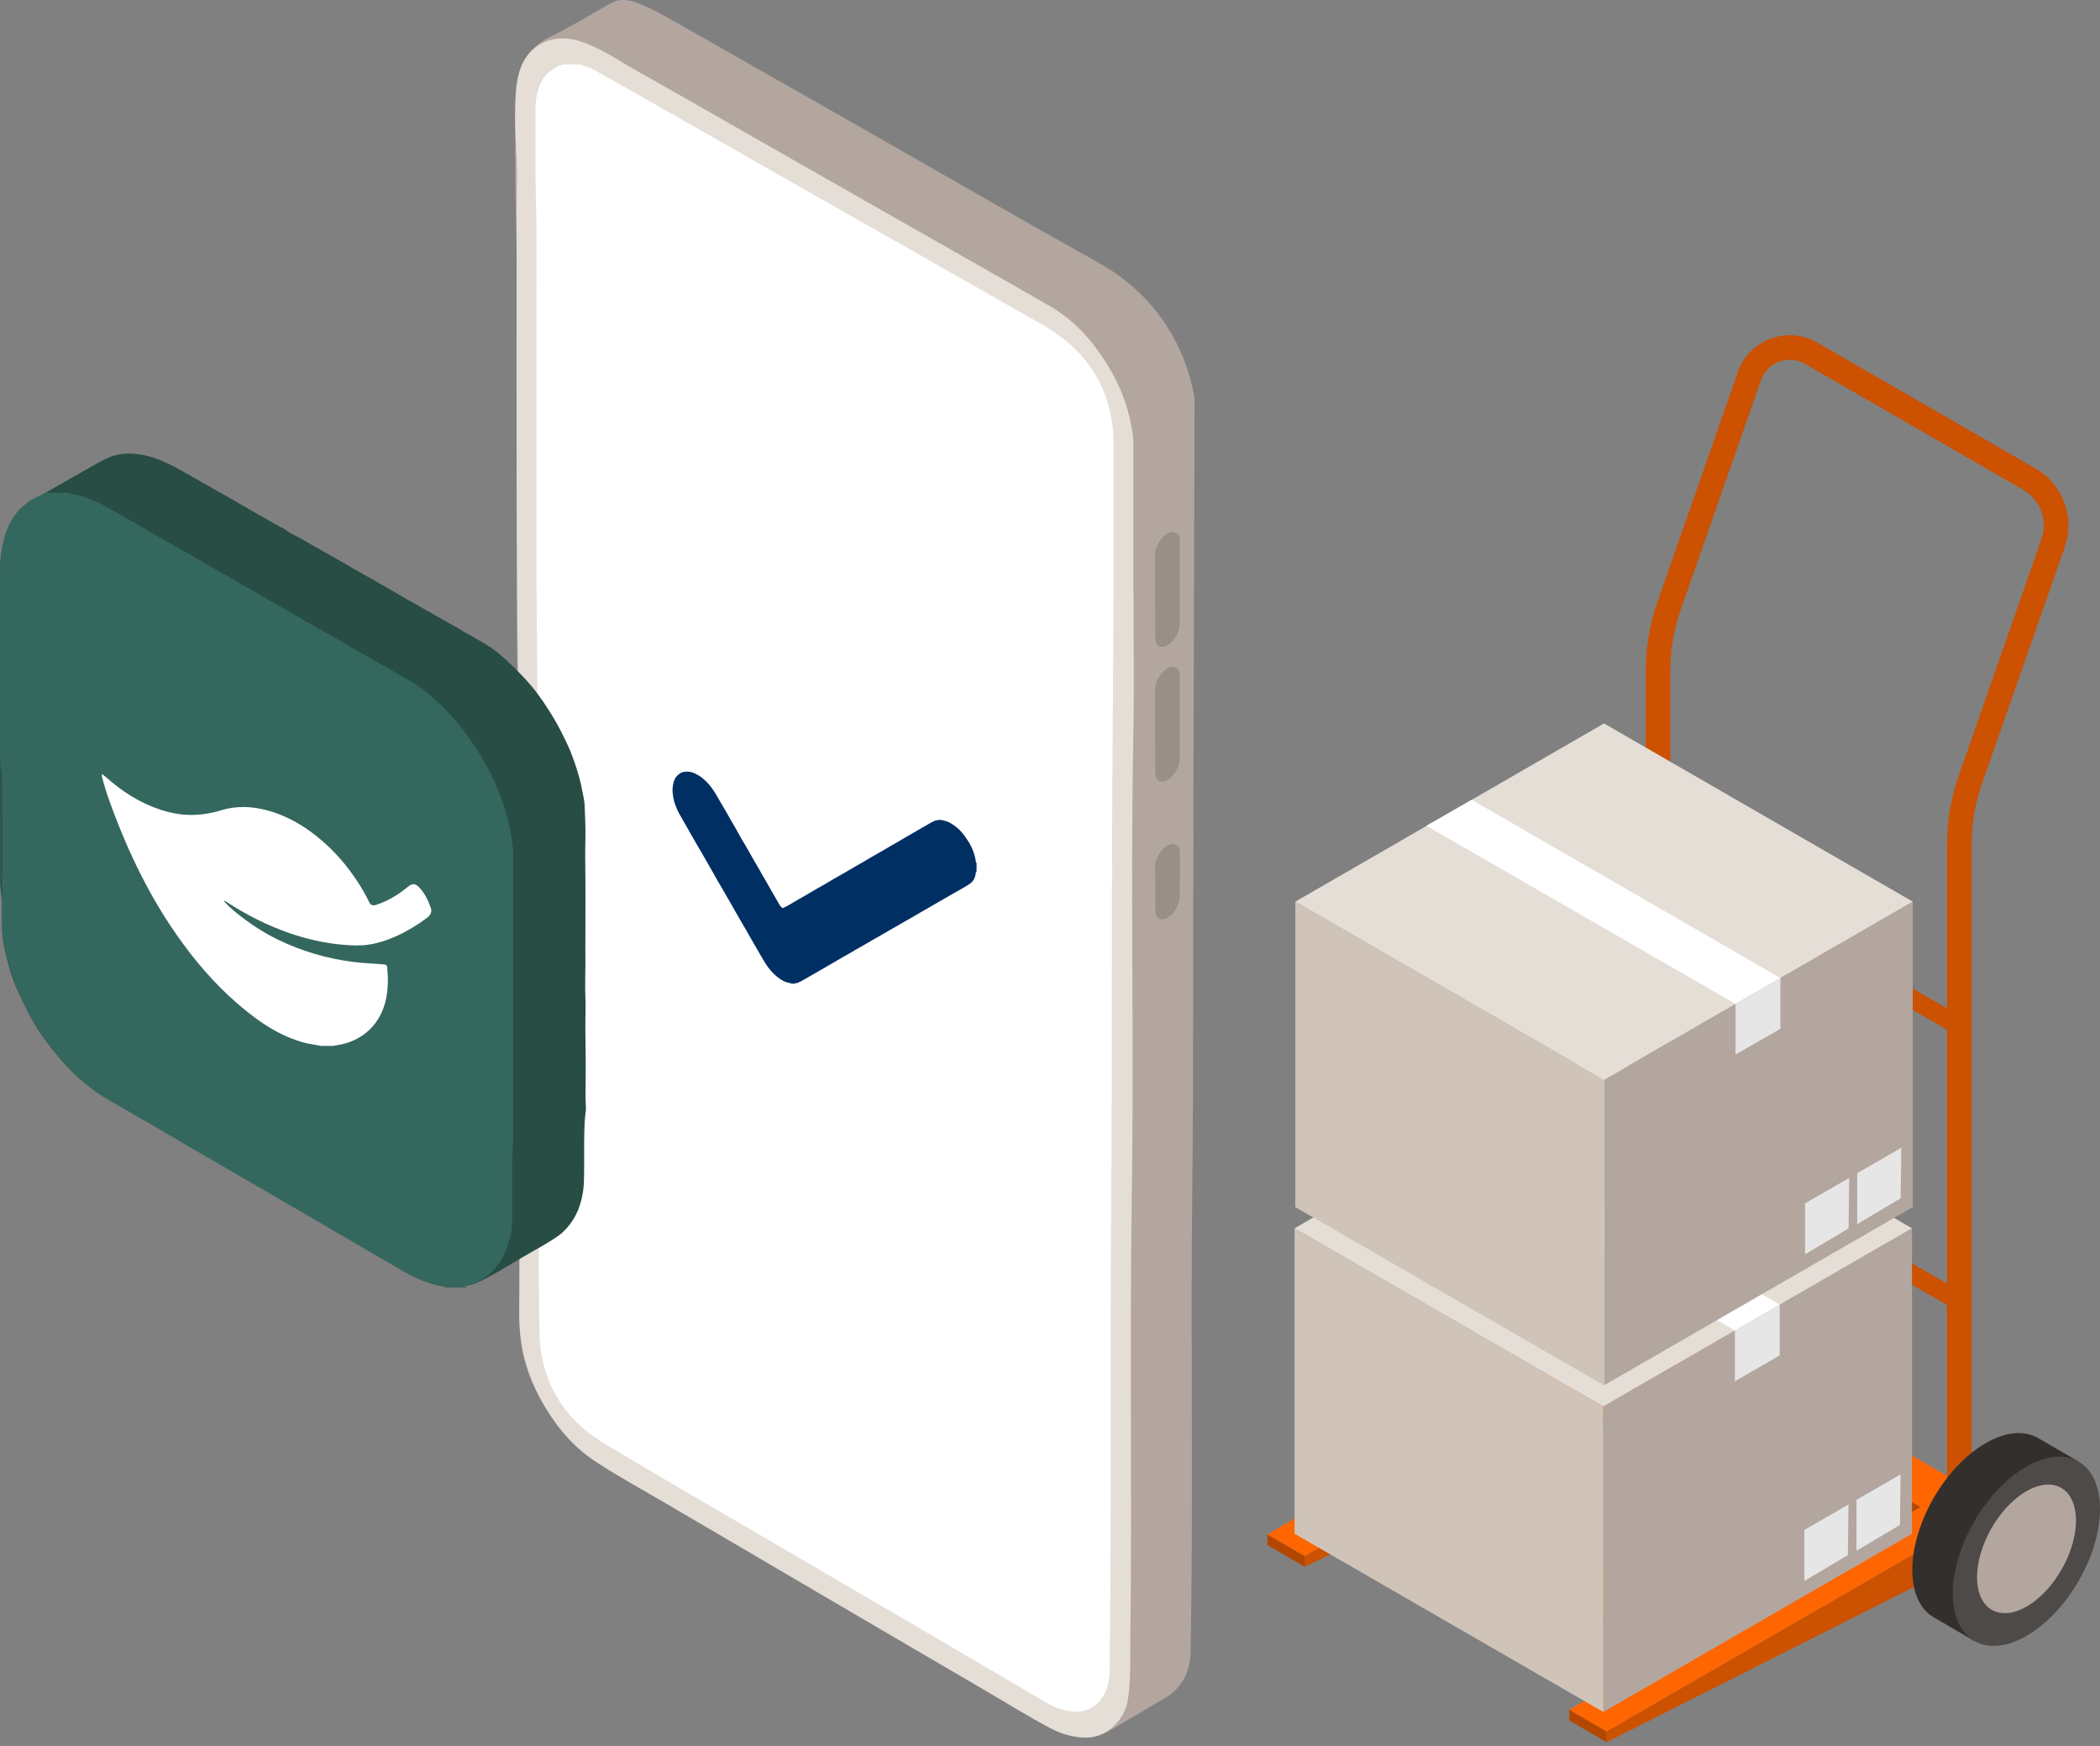 <svg width="380" height="316" viewBox="0 0 380 316" fill="none" xmlns="http://www.w3.org/2000/svg">
<rect x="0" y="0" width="380" height="316" fill="#808080" stroke="none"/>
<g clip-path="url(#clip0_30_100)">
<path d="M280.751 235.18C282.042 232.248 283.827 229.449 285.908 227.073C287.666 225.073 289.639 223.377 291.729 222.176C295.433 220.041 298.787 219.844 301.209 221.243L308.536 225.503L289.666 257.961L282.338 253.701C279.944 252.311 278.464 249.36 278.455 245.154C278.446 241.952 279.298 238.481 280.76 235.18H280.751Z" fill="#332F2D"/>
<path d="M299.047 226.436C306.402 222.185 312.384 225.602 312.411 234.041C312.438 242.49 306.491 252.786 299.137 257.037C291.783 261.289 285.8 257.872 285.774 249.423C285.747 240.983 291.693 230.687 299.047 226.445V226.436Z" fill="#4D4A48"/>
<path d="M298.886 231.001C303.828 228.023 307.936 230.23 308.061 235.925C308.187 241.62 304.285 248.652 299.343 251.629C294.402 254.607 290.294 252.401 290.168 246.705C290.043 241.01 293.944 233.979 298.886 231.001Z" fill="#B3A69F"/>
<path d="M299.657 244.939L299.666 251.997L347.524 279.809L347.515 272.751L299.657 244.939Z" fill="#B34700"/>
<path d="M236.095 281.63L236.113 283.585L299.666 251.997L299.657 244.939L236.095 281.63Z" fill="#CC5100"/>
<path d="M229.333 277.702L229.342 279.648L236.113 283.585L236.095 281.63L229.333 277.702Z" fill="#B34700"/>
<path d="M283.953 309.442L283.971 311.397L290.724 315.317L290.715 313.371L283.953 309.442Z" fill="#B34700"/>
<path d="M290.715 313.371L290.724 315.317L361.542 279.54L361.533 272.482L290.715 313.371Z" fill="#CC5100"/>
<path d="M304.572 301.908L311.406 297.962V296.312L304.572 300.258V301.908Z" fill="#999CA0"/>
<path d="M254.194 272.823L304.572 301.908V300.258L254.194 271.172V272.823Z" fill="#B34700"/>
<path d="M304.572 300.258L311.406 296.312L261.029 267.226L254.194 271.172L304.572 300.258Z" fill="#FF6500"/>
<path d="M229.333 277.702L236.095 281.63L299.657 244.939L347.515 272.751L283.953 309.442L290.715 313.371L361.533 272.482L300.151 236.804L229.333 277.702Z" fill="#FF6500"/>
<path d="M299.89 109.052L314.474 67.338C315.451 64.531 317.613 62.324 320.402 61.293C323.191 60.252 326.268 60.513 328.842 62.002L368.376 84.827C373.3 87.67 375.507 93.626 373.632 98.989L358.6 141.985C357.39 145.456 356.771 149.071 356.771 152.739V271.63C356.771 272.858 355.775 273.854 354.546 273.854C353.318 273.854 352.322 272.858 352.322 271.63V152.739C352.322 148.569 353.022 144.461 354.394 140.515L369.426 97.518C370.592 94.173 369.219 90.451 366.143 88.675L326.609 65.849C325.183 65.024 323.478 64.88 321.945 65.454C320.402 66.028 319.209 67.248 318.662 68.8L304.079 110.514C302.868 113.976 302.258 117.599 302.258 121.267V240.158C302.258 242.06 297.81 242.266 297.81 240.158V121.267C297.81 117.097 298.509 112.989 299.881 109.052H299.89Z" fill="#CC5100"/>
<path d="M301.128 203.332C301.46 203.144 301.756 203.126 301.971 203.251L352.331 232.328V236.185L300.285 206.139C300.079 206.014 299.944 205.754 299.944 205.377C299.944 204.624 300.473 203.709 301.128 203.332Z" fill="#CC5100"/>
<path d="M301.128 153.528C301.46 153.34 301.756 153.322 301.971 153.448L352.331 182.524V186.381L300.285 156.336C300.079 156.21 299.944 155.95 299.944 155.573C299.944 154.82 300.473 153.905 301.128 153.528Z" fill="#CC5100"/>
<path d="M348.331 274.204C349.623 271.271 351.398 268.473 353.488 266.096C355.246 264.096 357.219 262.401 359.309 261.199C363.013 259.064 366.367 258.867 368.789 260.266L376.116 264.526L357.246 296.985L349.919 292.724C347.524 291.334 346.044 288.383 346.035 284.177C346.026 280.975 346.878 277.504 348.34 274.204H348.331Z" fill="#332F2D"/>
<path d="M366.636 265.459C373.991 261.208 379.973 264.625 380 273.065C380.027 281.513 374.081 291.81 366.726 296.061C359.372 300.312 353.389 296.895 353.363 288.446C353.336 280.007 359.282 269.71 366.636 265.468V265.459Z" fill="#4D4A48"/>
<path d="M366.475 270.015C371.417 267.038 375.525 269.244 375.65 274.939C375.776 280.634 371.874 287.666 366.932 290.644C361.991 293.621 357.883 291.415 357.757 285.72C357.632 280.025 361.533 272.993 366.475 270.015Z" fill="#B3A69F"/>
<path d="M290.123 254.562L345.981 222.31V277.594L290.123 309.846V254.562Z" fill="#B3A69F"/>
<path d="M290.123 254.562L234.257 222.31V277.594L290.123 309.846V254.562Z" fill="#D0C4B9"/>
<path d="M345.981 222.31L290.123 190.049L234.257 222.31L290.123 254.562L345.981 222.31Z" fill="#E4DED7"/>
<path d="M266.177 203.879L257.97 208.57L313.927 240.813L322.043 236.131L266.177 203.879Z" fill="white"/>
<path d="M313.927 240.813V249.997L322.043 245.306V236.131L313.927 240.813Z" fill="#E6E6E6"/>
<path d="M343.909 266.849L335.936 271.459V280.67L343.802 275.998L343.909 266.849Z" fill="#E6E6E6"/>
<path d="M334.483 272.311L326.51 276.912V286.132L334.376 281.46L334.483 272.311Z" fill="#E6E6E6"/>
<path d="M290.249 195.44L346.116 163.188V218.48L290.249 250.732V195.44Z" fill="#B3A69F"/>
<path d="M290.249 195.44L234.391 163.188V218.48L290.249 250.732V195.44Z" fill="#D0C4B9"/>
<path d="M346.116 163.188L290.249 130.936L234.391 163.188L290.249 195.44L346.116 163.188Z" fill="#E4DED7"/>
<path d="M266.311 144.757L258.105 149.456L314.052 181.699L322.169 177.009L266.311 144.757Z" fill="white"/>
<path d="M314.052 181.699V190.874L322.169 186.193V177.009L314.052 181.699Z" fill="#E6E6E6"/>
<path d="M344.044 207.727L336.062 212.337V221.557L343.927 216.875L344.044 207.727Z" fill="#E6E6E6"/>
<path d="M334.618 213.189L326.635 217.799V227.01L334.501 222.337L334.618 213.189Z" fill="#E6E6E6"/>
<path d="M215.96 150.192C215.853 171.744 215.987 193.287 215.745 214.839C215.431 242.831 215.951 270.832 215.449 298.823C215.386 302.438 214.041 305.415 210.803 307.326C207.35 309.362 203.906 311.424 200.426 313.433C198.624 314.474 196.641 314.689 194.597 314.348C192.713 314.034 190.982 313.344 189.341 312.384C175.493 304.276 161.636 296.168 147.779 288.061C135.698 280.984 123.644 273.854 111.509 266.867C106.783 264.15 102.72 260.795 99.671 256.257C96.388 251.378 94.146 246.078 94.038 240.131C93.805 227.126 94.074 214.113 93.859 201.099C93.401 173.574 94.119 146.03 93.554 118.505C93.419 112.146 93.563 105.778 93.509 99.419C93.321 78.63 93.886 57.831 93.312 37.032C93.141 30.637 93.258 24.225 93.276 17.821C93.285 12.799 95.007 8.852 99.841 6.511C103.518 4.736 107.007 2.556 110.586 0.556C112.021 -0.296 113.913 -0.072 115.348 0.556C116.379 0.996 117.456 1.363 118.433 1.901C121.079 3.327 123.698 4.816 126.308 6.305C136.846 12.296 147.376 18.287 157.905 24.288C171.52 32.046 185.072 39.911 198.758 47.544C205.054 51.05 209.763 55.885 212.983 62.262C214.561 65.383 215.557 68.692 216.167 72.127L215.924 150.192H215.96Z" fill="#B3A69F"/>
<path d="M205.108 107.204C205.108 115.823 205.251 124.451 205.081 133.061C204.552 160.506 205.216 187.951 204.812 215.395C204.408 242.508 204.866 269.621 204.543 296.724C204.498 300.339 204.651 303.998 204.095 307.604C203.467 311.658 199.888 314.788 195.852 314.465C193.879 314.303 192.076 313.792 190.354 312.913C186.229 310.797 182.309 308.312 178.3 305.971C167.547 299.702 156.811 293.397 146.066 287.101C137.636 282.159 129.196 277.217 120.774 272.258C116.388 269.675 111.895 267.244 107.635 264.437C103.644 261.809 100.693 258.212 98.316 254.105C95.383 249.037 93.921 243.629 93.957 237.719C94.065 222.741 94.253 207.754 93.966 192.776C93.572 171.69 93.895 150.604 93.742 129.519C93.724 127.555 93.796 125.581 93.76 123.617C93.401 98.056 93.473 72.495 93.482 46.934C93.482 42.369 93.428 37.813 93.527 33.247C93.626 28.395 93.034 23.552 93.249 18.709C93.33 16.79 93.455 14.879 93.984 13.005C95.348 8.144 99.975 5.875 104.863 7.435C108.603 8.628 111.814 10.888 115.187 12.79C122.801 17.068 130.362 21.427 137.949 25.75C145.968 30.324 153.995 34.889 162.013 39.463C171.34 44.772 180.686 50.055 189.996 55.418C194.327 57.912 197.583 61.544 200.22 65.742C202.704 69.679 204.337 73.957 204.964 78.585C205.036 79.123 205.09 79.67 205.09 80.208C205.09 89.204 205.09 98.2 205.09 107.204H205.081H205.108Z" fill="#E4DED7"/>
<path d="M101.913 11.65C102.917 11.65 103.922 11.65 104.917 11.65C105.886 12.036 106.917 12.314 107.814 12.816C112.953 15.687 118.057 18.619 123.169 21.525C130.057 25.453 136.945 29.391 143.833 33.31C151.636 37.75 159.439 42.171 167.242 46.602C174.354 50.647 181.466 54.692 188.569 58.737C196.964 63.517 201.476 70.728 201.494 80.423C201.52 98.415 201.485 116.406 201.332 134.398C201.099 161.968 201.296 189.547 201.081 217.117C200.857 245.486 201.144 273.854 200.794 302.222C200.713 308.528 196.444 311.38 190.704 308.895C190.318 308.734 189.96 308.51 189.601 308.303C181.134 303.344 172.677 298.375 164.219 293.424C154.963 288.007 145.698 282.599 136.434 277.181C127.393 271.89 118.308 266.67 109.339 261.253C101.886 256.759 97.823 249.952 97.626 241.279C97.303 227.1 97.688 212.911 97.401 198.731C97.267 192.327 97.365 185.924 97.33 179.52C97.222 158.641 97.374 137.761 97.168 116.882C96.971 97.59 97.088 78.298 97.061 59.006C97.061 51.894 97.177 44.772 97.007 37.66C96.863 31.759 96.899 25.866 96.899 19.965C96.899 15.364 98.442 12.906 101.904 11.624L101.913 11.65Z" fill="white"/>
<path d="M142.918 178.013C143.008 177.95 143.133 178.013 143.241 177.932C143.133 177.897 143.044 177.923 142.954 177.915C142.515 177.861 142.102 177.708 141.716 177.511C141.008 177.161 140.416 176.65 139.86 176.085C139.178 175.403 138.649 174.623 138.165 173.798C137.914 173.358 137.644 172.928 137.393 172.488C137.106 171.977 136.819 171.475 136.523 170.973C136.174 170.363 135.806 169.762 135.465 169.143C135.151 168.569 134.828 167.995 134.487 167.439C134.129 166.856 133.815 166.246 133.456 165.654C133.079 165.035 132.747 164.399 132.389 163.771C132.021 163.134 131.644 162.497 131.286 161.86C130.882 161.134 130.443 160.425 130.03 159.708C129.644 159.026 129.259 158.354 128.873 157.672C128.496 157.008 128.12 156.336 127.734 155.672C127.465 155.205 127.214 154.739 126.936 154.282C126.685 153.878 126.451 153.466 126.209 153.053C125.824 152.398 125.456 151.735 125.079 151.08C124.676 150.371 124.281 149.663 123.877 148.963C123.528 148.353 123.169 147.752 122.837 147.142C122.613 146.73 122.442 146.29 122.263 145.851C122.012 145.223 121.859 144.577 121.77 143.914C121.689 143.34 121.653 142.766 121.77 142.183C121.832 141.824 121.904 141.474 122.039 141.142C122.272 140.595 122.658 140.201 123.178 139.905C123.483 139.734 123.797 139.68 124.128 139.662C124.693 139.618 125.223 139.743 125.734 139.985C126.2 140.21 126.64 140.452 127.043 140.775C127.806 141.385 128.451 142.102 129.007 142.909C129.537 143.681 129.967 144.497 130.443 145.304C130.783 145.887 131.133 146.47 131.474 147.053C131.653 147.358 131.815 147.672 131.994 147.986C132.308 148.533 132.631 149.08 132.945 149.627C133.196 150.066 133.447 150.515 133.698 150.963C133.967 151.439 134.218 151.923 134.505 152.371C134.882 152.954 135.187 153.573 135.546 154.165C135.779 154.56 135.994 154.963 136.227 155.358C136.541 155.905 136.864 156.452 137.178 156.999C137.366 157.331 137.564 157.663 137.743 157.995C138.003 158.479 138.299 158.945 138.577 159.43C138.909 160.013 139.232 160.596 139.564 161.179C139.887 161.735 140.219 162.291 140.541 162.856C140.739 163.206 140.927 163.555 141.142 163.896C141.259 164.076 141.411 164.201 141.573 164.336C141.618 164.372 141.663 164.372 141.707 164.336C142.003 164.165 142.335 164.049 142.631 163.869C143.035 163.618 143.447 163.385 143.86 163.152C144.281 162.91 144.712 162.668 145.124 162.416C145.501 162.183 145.905 161.986 146.281 161.753C146.524 161.6 146.766 161.448 147.017 161.313C147.358 161.134 147.672 160.928 148.003 160.739C148.443 160.488 148.891 160.246 149.331 159.995C149.806 159.717 150.264 159.421 150.739 159.152C151.035 158.99 151.322 158.802 151.627 158.641C152.039 158.425 152.434 158.174 152.847 157.95C153.17 157.771 153.474 157.573 153.797 157.394C154.389 157.062 154.963 156.703 155.555 156.371C155.869 156.201 156.183 156.031 156.488 155.833C156.793 155.636 157.116 155.483 157.412 155.286C157.744 155.071 158.111 154.901 158.452 154.694C158.82 154.461 159.206 154.273 159.573 154.048C159.851 153.878 160.12 153.708 160.407 153.555C160.748 153.376 161.062 153.152 161.403 152.972C161.815 152.748 162.219 152.506 162.632 152.273C163.188 151.959 163.726 151.609 164.291 151.295C164.605 151.125 164.919 150.945 165.224 150.757C165.6 150.533 165.995 150.335 166.363 150.102C166.596 149.95 166.838 149.815 167.08 149.681C167.529 149.439 167.959 149.178 168.399 148.927C168.766 148.721 169.125 148.515 169.547 148.452C169.825 148.407 170.103 148.362 170.381 148.416C170.973 148.533 171.547 148.703 172.067 149.017C172.722 149.412 173.322 149.869 173.843 150.434C174.318 150.954 174.74 151.519 175.116 152.111C175.322 152.434 175.52 152.775 175.69 153.116C176.004 153.735 176.246 154.389 176.417 155.071C176.497 155.394 176.551 155.735 176.605 156.066C176.614 156.129 176.632 156.174 176.713 156.147V157.95C176.668 157.878 176.704 157.788 176.668 157.699C176.596 157.78 176.569 157.878 176.569 157.977C176.569 158.21 176.488 158.425 176.435 158.649C176.291 159.197 175.959 159.627 175.511 159.941C174.919 160.354 174.282 160.694 173.654 161.062C173.242 161.304 172.82 161.52 172.408 161.762C171.869 162.076 171.34 162.398 170.793 162.703C170.39 162.928 170.004 163.161 169.6 163.385C169.071 163.672 168.56 164.004 168.031 164.3C167.618 164.533 167.215 164.766 166.802 164.999C166.273 165.295 165.762 165.618 165.233 165.914C164.829 166.138 164.443 166.372 164.04 166.596C163.484 166.901 162.937 167.242 162.389 167.556C161.986 167.789 161.582 168.004 161.179 168.237C160.641 168.551 160.102 168.874 159.564 169.179C159.17 169.412 158.766 169.618 158.371 169.852C157.833 170.174 157.277 170.47 156.748 170.802C156.353 171.053 155.923 171.26 155.519 171.502C154.999 171.807 154.461 172.094 153.95 172.417C153.582 172.65 153.178 172.838 152.802 173.062C152.174 173.421 151.555 173.789 150.927 174.157C150.524 174.399 150.111 174.632 149.708 174.865C149.286 175.107 148.864 175.349 148.452 175.592C147.941 175.888 147.429 176.193 146.909 176.48C146.479 176.722 146.048 176.964 145.627 177.215C145.232 177.448 144.829 177.663 144.416 177.852C144.272 177.923 144.12 177.95 143.959 177.932C143.914 177.932 143.86 177.915 143.815 177.968C143.914 178.022 144.03 177.968 144.12 178.031H142.936L142.918 178.013Z" fill="#002F64"/>
<path d="M84.486 232.983H80.37C80.504 232.849 80.728 232.947 80.899 232.777C80.54 232.615 80.19 232.732 79.858 232.669C78.665 232.436 77.491 232.131 76.379 231.629C75.724 231.333 74.979 231.153 74.396 230.75C73.473 230.113 72.423 229.709 71.526 229.046C71.114 228.75 70.603 228.633 70.199 228.337C69.58 227.889 68.907 227.539 68.253 227.153C66.88 226.355 65.499 225.566 64.118 224.768C62.091 223.602 60.064 222.436 58.037 221.261C56.862 220.579 55.696 219.871 54.513 219.207C53.508 218.642 52.53 218.041 51.517 217.494C50.826 217.117 50.154 216.669 49.472 216.265C48.091 215.449 46.701 214.651 45.31 213.862C43.445 212.803 41.597 211.718 39.75 210.642C37.92 209.574 36.082 208.516 34.252 207.449C32.324 206.328 30.395 205.216 28.458 204.103C27.436 203.52 26.413 202.955 25.391 202.364C23.866 201.476 22.359 200.561 20.826 199.691C18.727 198.507 16.727 197.206 14.888 195.637C12.87 193.915 11.103 191.978 9.462 189.906C7.776 187.771 6.26 185.538 5.04 183.107C4.359 181.753 3.677 180.39 3.058 179C2.305 177.287 1.749 175.511 1.3 173.699C0.825 171.816 0.395 169.932 0.404 167.977C0.404 166.578 0.341 165.188 0.404 163.789C0.413 163.573 0.386 163.349 0.368 163.125C0.278 162.013 0.045 160.919 0.036 159.797C0.036 151.69 0.027 143.573 0.018 135.465C0.018 125.259 0.018 115.043 0.018 104.837C0.018 102.944 -0.018 101.061 0.395 99.195C0.664 97.984 0.933 96.783 1.399 95.626C1.74 94.8 2.215 94.074 2.727 93.347C3.274 92.567 3.919 91.868 4.7 91.347C6.771 89.948 8.987 88.773 11.148 87.518C13.301 86.271 15.471 85.06 17.642 83.832C18.709 83.222 19.812 82.666 21.005 82.37C22.323 82.047 23.696 82.029 25.032 82.208C26.889 82.45 28.646 83.06 30.341 83.867C32.359 84.827 34.243 86.011 36.198 87.087C37.212 87.652 38.225 88.226 39.23 88.809C40.817 89.724 42.431 90.603 44.01 91.545C45.364 92.361 46.745 93.105 48.118 93.895C48.988 94.397 49.867 94.872 50.737 95.383C51.033 95.554 51.382 95.653 51.651 95.859C52.495 96.522 53.49 96.944 54.405 97.464C56.27 98.513 58.118 99.608 60.001 100.639C61.822 101.644 63.589 102.756 65.419 103.751C66.504 104.343 67.58 104.962 68.647 105.581C69.607 106.137 70.585 106.675 71.544 107.249C72.836 108.02 74.154 108.747 75.464 109.491C76.863 110.29 78.271 111.088 79.67 111.886C80.549 112.388 81.437 112.891 82.316 113.393C82.612 113.563 82.953 113.671 83.222 113.877C84.074 114.514 85.051 114.918 85.948 115.465C86.809 115.994 87.706 116.478 88.558 117.025C89.841 117.85 90.98 118.855 92.083 119.913C93.5 121.267 94.899 122.649 96.155 124.155C97.688 125.994 99.007 127.994 100.236 130.048C101.195 131.644 102.011 133.322 102.801 135.017C103.186 135.851 103.509 136.712 103.823 137.582C104.478 139.393 105.025 141.241 105.366 143.142C105.518 143.994 105.751 144.846 105.787 145.716C105.859 147.519 105.958 149.313 105.94 151.116C105.922 152.865 105.868 154.622 105.904 156.371C105.967 160.47 105.931 164.569 105.931 168.668C105.931 170.596 105.913 172.515 105.931 174.444C105.94 175.914 105.868 177.385 105.886 178.856C105.895 180.193 105.994 181.52 105.958 182.865C105.895 185.116 105.931 187.377 105.958 189.637C105.967 190.767 105.994 191.888 105.985 193.018C105.967 194.821 105.985 196.623 105.949 198.426C105.931 199.368 106.101 200.319 105.976 201.26C105.814 202.444 105.76 203.628 105.733 204.812C105.662 207.458 105.733 210.113 105.689 212.758C105.671 213.817 105.644 214.857 105.464 215.897C105.097 218.113 104.325 220.14 102.881 221.898C102.298 222.606 101.662 223.243 100.908 223.754C99.599 224.66 98.218 225.467 96.827 226.239C93.823 227.907 90.953 229.799 87.912 231.378C86.558 232.077 85.222 232.822 83.616 232.696C83.545 232.696 83.437 232.678 83.419 232.822C83.787 232.92 84.181 232.786 84.531 232.956L84.486 232.983Z" fill="#274D45"/>
<path d="M8.162 89.159H13.283C13.068 89.267 12.816 89.213 12.556 89.276C12.7 89.446 12.843 89.419 12.978 89.419C13.247 89.428 13.516 89.464 13.776 89.527C16.009 90.047 18.063 91.025 20.036 92.146C21.4 92.917 22.745 93.715 24.108 94.487C25.166 95.087 26.234 95.67 27.265 96.298C28.171 96.854 29.113 97.357 30.028 97.895C31.077 98.513 32.162 99.114 33.221 99.724C34.108 100.236 35.014 100.729 35.893 101.258C36.943 101.886 38.019 102.478 39.086 103.088C40.44 103.868 41.804 104.648 43.158 105.437C44.207 106.047 45.292 106.612 46.324 107.249C47.284 107.832 48.27 108.361 49.239 108.926C50.252 109.518 51.275 110.119 52.306 110.693C53.275 111.231 54.279 111.725 55.185 112.37C55.58 112.648 56.055 112.774 56.45 113.052C57.284 113.662 58.243 114.048 59.114 114.595C59.974 115.133 60.889 115.59 61.768 116.092C63.284 116.971 64.773 117.895 66.316 118.738C67.392 119.321 68.441 119.958 69.508 120.559C70.45 121.088 71.41 121.608 72.325 122.191C73.132 122.702 74.011 123.106 74.827 123.599C76.54 124.649 78.02 126.003 79.5 127.348C80.558 128.308 81.509 129.366 82.441 130.452C83.15 131.277 83.832 132.129 84.477 132.999C85.742 134.721 86.881 136.541 87.93 138.407C88.702 139.779 89.374 141.196 89.975 142.64C90.809 144.64 91.509 146.685 92.002 148.802C92.487 150.882 92.89 152.963 92.854 155.116C92.818 157.044 92.836 158.981 92.836 160.91C92.836 169.367 92.836 177.825 92.836 186.282C92.836 192.022 92.836 197.763 92.836 203.503C92.836 205.153 92.881 206.803 92.747 208.444C92.711 208.893 92.675 209.332 92.684 209.772C92.684 212.552 92.684 215.323 92.684 218.104C92.684 218.983 92.648 219.853 92.675 220.732C92.711 222.032 92.46 223.315 92.128 224.579C91.59 226.606 90.72 228.427 89.24 229.952C88.101 231.136 86.8 231.997 85.24 232.508C83.697 233.01 82.136 233.064 80.558 232.884C79.41 232.75 78.289 232.454 77.186 232.077C75.688 231.566 74.289 230.813 72.907 230.068C72.298 229.736 71.715 229.333 71.105 228.983C69.15 227.862 67.185 226.741 65.248 225.593C63.185 224.373 61.096 223.198 59.051 221.96C57.921 221.279 56.764 220.642 55.634 219.969C53.849 218.92 52.046 217.915 50.261 216.857C48.494 215.808 46.71 214.785 44.925 213.754C43.606 212.992 42.279 212.265 40.987 211.467C39.893 210.794 38.763 210.184 37.651 209.53C36.871 209.072 36.099 208.624 35.31 208.175C33.938 207.395 32.584 206.579 31.238 205.763C30.79 205.485 30.288 205.305 29.857 205.009C29.265 204.606 28.637 204.274 28.028 203.897C26.96 203.233 25.839 202.651 24.763 201.996C23.319 201.108 21.83 200.301 20.359 199.458C19.678 199.072 18.987 198.704 18.332 198.283C17.166 197.529 16.099 196.632 15.023 195.753C13.068 194.157 11.381 192.318 9.821 190.354C8.26 188.399 6.861 186.327 5.623 184.139C4.736 182.569 3.964 180.937 3.247 179.287C2.682 177.986 2.233 176.641 1.821 175.287C1.211 173.305 0.726 171.287 0.502 169.224C0.188 166.363 0.422 163.493 0.332 160.623C0.296 159.591 0.359 158.542 0.368 157.501C0.386 152.075 0.368 146.658 0.368 141.232C0.368 140.165 0.17 139.115 0.09 138.057C0.063 137.734 0.009 137.411 0.009 137.079C0.009 126.272 0.009 115.456 -0.018 104.648C-0.018 102.908 0.063 101.186 0.341 99.473C0.52 98.37 0.735 97.285 1.139 96.244C1.821 94.469 2.718 92.827 4.206 91.572C5.292 90.657 6.431 89.868 7.848 89.563C8.081 89.509 8.215 89.41 8.144 89.159H8.162Z" fill="#34675D"/>
<path d="M58.1 189.296C56.979 189.063 55.831 188.955 54.728 188.632C51.517 187.7 48.656 186.085 46.001 184.094C41.597 180.802 37.804 176.892 34.44 172.56C31.068 168.219 28.18 163.582 25.678 158.685C23.552 154.524 21.732 150.246 20.126 145.86C19.534 144.246 18.978 142.622 18.556 140.963C18.494 140.712 18.341 140.452 18.512 140.102C19.131 140.631 19.731 141.142 20.341 141.645C23.364 144.129 26.709 146.003 30.521 146.981C33.723 147.797 36.889 147.618 40.037 146.649C42.862 145.779 45.705 145.932 48.521 146.712C52.279 147.761 55.508 149.743 58.423 152.291C61.445 154.936 63.903 158.04 65.894 161.52C66.226 162.094 66.513 162.694 66.809 163.286C67.078 163.842 67.463 163.959 68.055 163.771C70.19 163.089 72.055 161.941 73.769 160.533C74.603 159.842 75.141 159.851 75.894 160.65C76.872 161.672 77.446 162.937 77.93 164.237C78.226 165.026 77.912 165.636 77.266 166.121C75.553 167.394 73.751 168.506 71.804 169.394C70.127 170.156 68.396 170.73 66.558 170.991C65.159 171.188 63.75 171.125 62.36 171.017C58.907 170.748 55.544 169.986 52.27 168.847C48.387 167.493 44.736 165.645 41.283 163.421C41.086 163.295 40.889 163.17 40.683 163.053C40.665 163.044 40.611 163.062 40.521 163.089C41.275 163.968 42.136 164.694 43.005 165.394C45.248 167.197 47.633 168.766 50.225 170.031C54.593 172.157 59.185 173.511 64.01 174.112C65.813 174.336 67.625 174.381 69.428 174.551C69.777 174.587 70.02 174.641 70.064 175.062C70.244 176.955 70.253 178.838 69.876 180.704C68.925 185.395 65.535 188.561 60.791 189.197C60.638 189.215 60.495 189.269 60.342 189.305H58.118L58.1 189.296Z" fill="white"/>
<path d="M213.44 137.537C213.44 137.725 213.404 137.914 213.368 138.093C213.288 138.506 213.144 138.9 212.956 139.268C212.821 139.537 212.66 139.779 212.489 140.021C212.283 140.308 212.041 140.568 211.772 140.793C211.592 140.945 211.404 141.08 211.198 141.196C210.938 141.34 210.66 141.438 210.355 141.456C210.13 141.465 209.915 141.438 209.718 141.331C209.548 141.241 209.413 141.106 209.314 140.945C209.18 140.721 209.099 140.479 209.081 140.21C209.081 140.138 209.081 140.066 209.081 139.985C209.081 139.77 209.063 139.546 209.054 139.331C209.054 139.223 209.054 139.124 209.054 139.017L209 124.954C209 124.783 209.027 124.613 209.045 124.433C209.063 124.2 209.117 123.976 209.171 123.761C209.207 123.626 209.261 123.492 209.305 123.357C209.368 123.178 209.458 123.007 209.548 122.837C209.673 122.577 209.826 122.335 209.996 122.11C210.166 121.877 210.355 121.653 210.57 121.456C210.83 121.214 211.117 120.998 211.449 120.855C211.709 120.738 211.987 120.658 212.274 120.667C212.624 120.675 212.911 120.819 213.135 121.079C213.323 121.294 213.413 121.554 213.467 121.823C213.485 121.904 213.485 121.985 213.485 122.066L213.458 137.51L213.44 137.537Z" fill="#998E88"/>
<path d="M213.44 113.16C213.44 113.348 213.404 113.536 213.368 113.716C213.288 114.128 213.144 114.523 212.956 114.891C212.821 115.16 212.66 115.402 212.489 115.644C212.283 115.931 212.041 116.191 211.772 116.415C211.592 116.568 211.404 116.702 211.198 116.819C210.938 116.962 210.66 117.061 210.355 117.079C210.13 117.088 209.915 117.061 209.718 116.953C209.548 116.864 209.413 116.729 209.314 116.568C209.18 116.344 209.099 116.101 209.081 115.832C209.081 115.761 209.081 115.689 209.081 115.608C209.081 115.393 209.063 115.169 209.054 114.953C209.054 114.846 209.054 114.747 209.054 114.639L209 100.576C209 100.406 209.027 100.236 209.045 100.056C209.063 99.823 209.117 99.599 209.171 99.383C209.207 99.249 209.261 99.114 209.305 98.98C209.368 98.8 209.458 98.63 209.548 98.46C209.673 98.2 209.826 97.957 209.996 97.733C210.166 97.5 210.355 97.276 210.57 97.079C210.83 96.836 211.117 96.621 211.449 96.478C211.709 96.361 211.987 96.28 212.274 96.289C212.624 96.298 212.911 96.442 213.135 96.702C213.323 96.917 213.413 97.177 213.467 97.446C213.485 97.527 213.485 97.608 213.485 97.688L213.458 113.133L213.44 113.16Z" fill="#998E88"/>
<path d="M213.449 162.058C213.449 162.192 213.449 162.318 213.449 162.452C213.449 162.641 213.413 162.829 213.377 163.008C213.297 163.421 213.153 163.816 212.965 164.183C212.83 164.452 212.669 164.694 212.498 164.937C212.292 165.224 212.05 165.484 211.781 165.708C211.601 165.86 211.413 165.995 211.207 166.112C210.947 166.255 210.669 166.354 210.364 166.372C210.139 166.381 209.924 166.354 209.727 166.246C209.556 166.156 209.422 166.022 209.323 165.86C209.189 165.636 209.108 165.394 209.09 165.125C209.09 165.053 209.09 164.981 209.09 164.901C209.09 164.686 209.072 164.461 209.063 164.246C209.063 164.138 209.063 164.04 209.063 163.932C209.063 160.883 209.063 163.206 209.063 160.156C209.063 159.842 209.063 159.528 209.063 159.223C209.063 158.47 209.063 159.519 209.063 158.766C209.063 158.641 209.036 158.524 209.036 158.398C209.036 158.264 209.018 158.12 209.018 157.986C209.018 157.672 209.018 157.358 209.018 157.053C209.018 156.883 209.045 156.712 209.063 156.533C209.081 156.3 209.135 156.075 209.189 155.86C209.225 155.726 209.278 155.591 209.323 155.457C209.386 155.277 209.476 155.107 209.565 154.936C209.691 154.676 209.844 154.434 210.014 154.21C210.184 153.977 210.373 153.753 210.588 153.555C210.848 153.313 211.135 153.098 211.467 152.954C211.727 152.838 212.005 152.757 212.292 152.766C212.642 152.775 212.929 152.918 213.153 153.178C213.341 153.394 213.431 153.654 213.485 153.923C213.503 154.004 213.503 154.084 213.503 154.165L213.485 162.049L213.449 162.058Z" fill="#998E88"/>
</g>
<defs>
<clipPath id="clip0_30_100">
<rect width="380" height="315.317" fill="white"/>
</clipPath>
</defs>
</svg>
